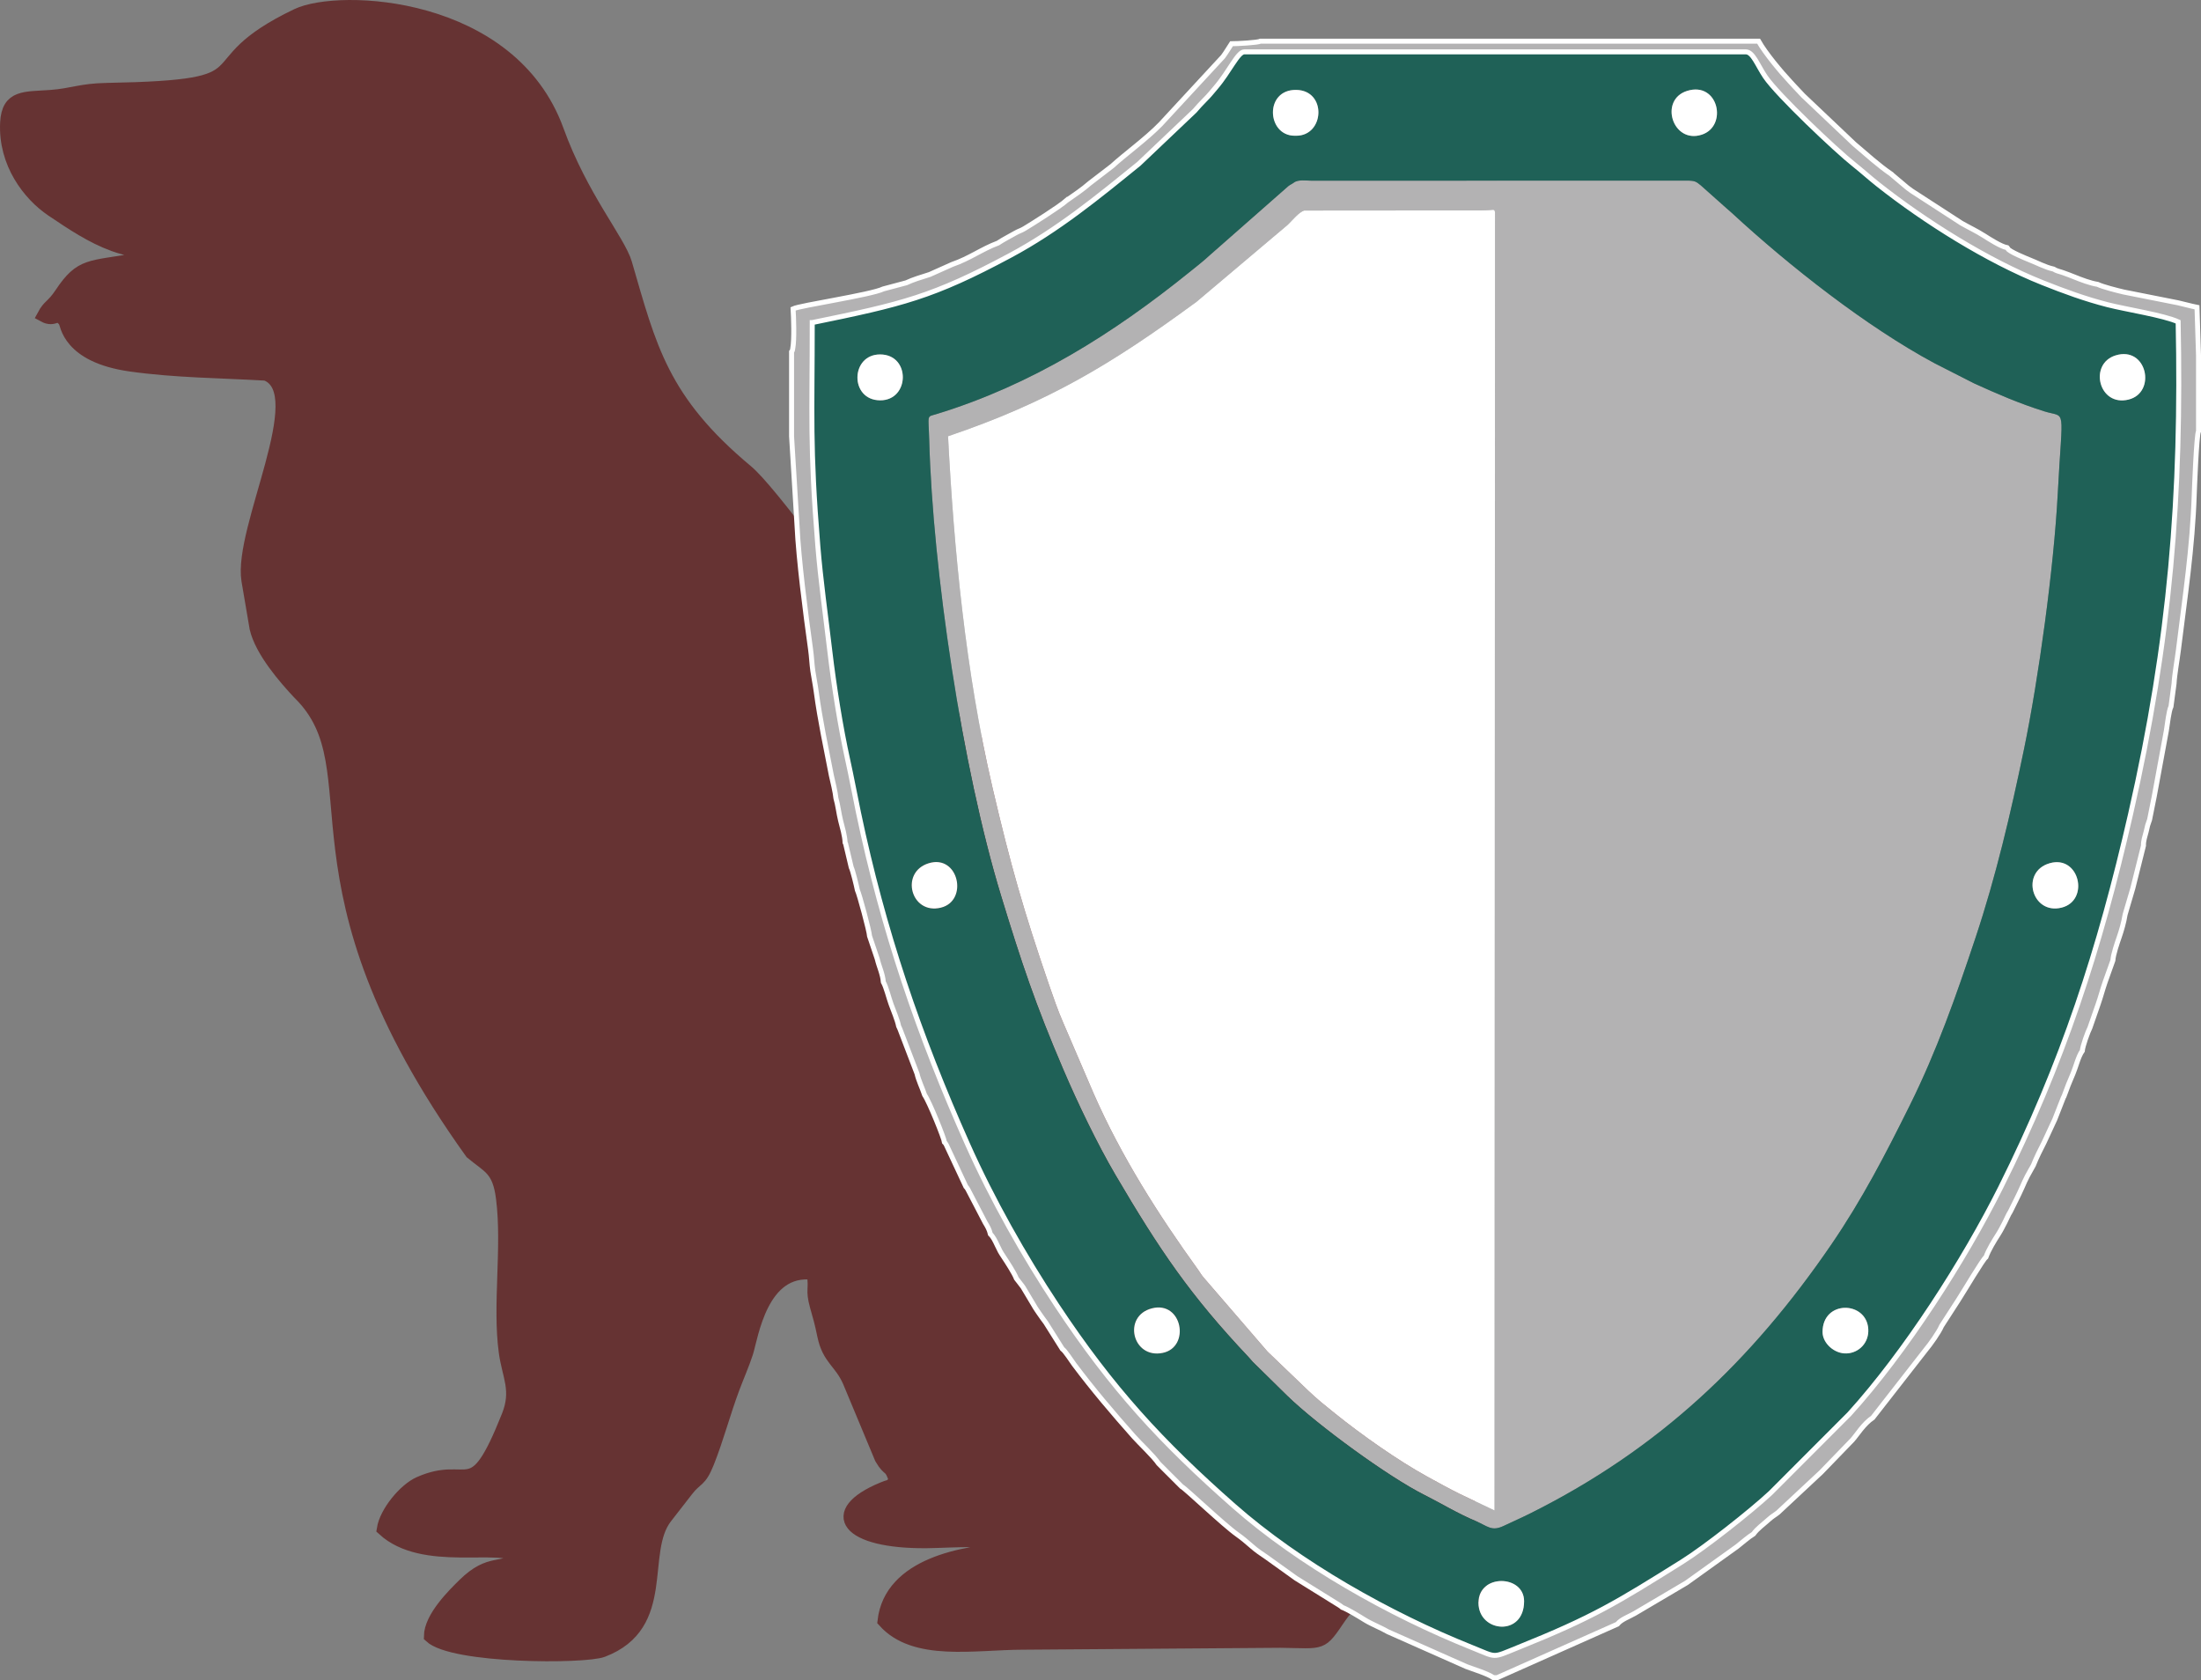 <svg xmlns="http://www.w3.org/2000/svg" xmlns:xlink="http://www.w3.org/1999/xlink" xmlns:xodm="http://www.corel.com/coreldraw/odm/2003" xml:space="preserve" version="1.1" style="shape-rendering:geometricPrecision; text-rendering:geometricPrecision; image-rendering:optimizeQuality; fill-rule:evenodd; clip-rule:evenodd" viewBox="18621.83 6665.76 3369.02 2571.5">
 <rect x="18621.83" y="6665.76" width="3369.02" height="2571.5" fill="#808080" stroke="none"/>
 <defs>
  <style type="text/css">
   <![CDATA[
    .str0 {stroke:#663333;stroke-width:20;stroke-miterlimit:22.926}
    .str1 {stroke:white;stroke-width:7.62;stroke-miterlimit:22.926}
    .fil0 {fill:#663333}
    .fil1 {fill:#B3B2B3}
    .fil2 {fill:white}
    .fil3 {fill:#1F6157}
   ]]>
  </style>
 </defs>
 <g id="Слой_x0020_1">
  <g id="_2445152001632">
   <path class="fil0 str0" d="M18830.86 7062.95c-10.01,-19.61 -10.07,-13.28 -35.13,-22.46 -33.84,-12.4 -63.73,-32.53 -94.47,-53.23 -34.94,-23.57 -72.44,-72.05 -69.23,-133.9 2.16,-41.13 28.05,-37.07 67.47,-39.96 33.11,-2.44 45.36,-10.02 86.25,-10.76 259.13,-4.66 121.77,-33.04 290.87,-113.86 64.33,-30.74 327.23,-19.91 398.32,176.67 36.77,101.69 94.3,168.83 104.38,203.42 37.5,128.74 55.56,209.72 185.8,318.29 35.77,29.82 150.68,189.6 178.6,227.3 44.76,60.42 239.23,252.03 298.81,303.98 150.79,131.45 167.23,145.07 303.44,305.41 62.92,74.1 104.76,153.87 165.5,240.42 41.55,59.21 101.29,189.41 126.58,273.04l51.27 370.25c-76.7,-4.55 -56.85,-2.29 -119.72,12.68 -52.9,12.59 -68.16,-21.81 -96.62,19.94 -30.32,44.47 -24.19,38.36 -91.14,37.53l-393.88 2.92c-74.8,0.02 -166.02,18.79 -212.95,-33.97 10.07,-86.81 122.03,-105.9 191.52,-109.4 -22.75,-19.42 -82.79,-12.4 -126.02,-11.98 -122.9,1.24 -156.03,-44.5 -67.77,-81.1 17.15,-7.11 7.32,0.37 19.99,-11.9 -8.6,-26.59 -9.2,-12.52 -22.16,-34.74l-48.91 -117.3c-13.44,-30.72 -31.47,-34.19 -38.99,-71 -4.58,-22.4 -6.24,-26.31 -11.31,-44.87 -7.15,-26.17 -0.68,-24.06 -4.71,-49.82 -79.7,-9.98 -94.03,96.87 -101.99,121.68 -5.31,16.5 -14.15,36.68 -20.4,53.39 -14.72,39.32 -24.44,77.6 -39.26,114.63 -11.82,29.6 -17.05,23.16 -31.69,42.14l-32.25 41.48c-41.9,53.59 6.86,164.79 -96.77,204.22 -27.77,10.57 -229.16,10.42 -263.63,-21.95 0.32,-28.96 35.89,-63.82 51.48,-79.14 40.31,-39.58 58.15,-19.99 86.36,-41.88 -29.88,-25.08 -148.44,13.76 -209.94,-43.04 4.03,-25.9 32.81,-60.33 54.8,-70.2 78.12,-35.06 80.44,37.23 136.26,-103.14 15.67,-39.43 0.73,-60.6 -4.32,-97.62 -9.87,-72.33 5.29,-159.82 -4.23,-235.36 -5.69,-45.15 -20.8,-47.44 -47.57,-69.81 -298.19,-415.9 -143.23,-585.13 -263.75,-703.17 -21.48,-22.8 -57.73,-64.38 -65.9,-99.64l-12.44 -73.01c-13.01,-78.64 100.51,-287.91 27.5,-315.77 -70.46,-4.11 -138.23,-4.27 -206.9,-13.91 -96.17,-13.49 -97.95,-63.28 -100.84,-67.05 -13.28,-17.37 -14,1.49 -32.59,-8.75 8.43,-15.85 13.55,-13.62 26.75,-33.47 30.69,-46.18 43.88,-39.38 115.53,-52.23z"/>
   <g>
    <path class="fil1" d="M20072.99 7333.44c153.37,-52.02 249.56,-110.16 375.75,-202.41 1.62,-1.18 2.45,-1.7 4.13,-2.96l139.58 -117.82c0.36,-0.34 0.86,-0.81 1.22,-1.15 6.52,-6.27 16.41,-18.66 24.45,-21.11l248.23 -0.2c7.62,0 15.83,0 23.41,0 19.68,0 19.25,-3.46 20.49,3.12l-0.76 1986.63 -52.84 -25.16c-16.27,-8.02 -33.81,-17.69 -50.36,-26.8 -45.37,-24.96 -100.47,-63.98 -140.46,-96.09l-21.98 -17.88c-7.95,-6.9 -12.37,-10.59 -19.77,-17.69l-62.1 -59.56 -94.39 -109.42c-2.03,-2.42 -2.62,-2.92 -4.26,-4.98 -1.99,-2.49 -1.92,-2.48 -3.92,-5.41l-3.84 -5.7c-60.54,-83.8 -117.55,-173.53 -159.43,-268.82l-47.17 -109.73c-7.52,-17.09 -15.72,-40.66 -21.65,-57.95 -38.3,-111.63 -58.68,-182.53 -86.5,-302.04 -41.08,-176.46 -58.86,-363.24 -67.83,-536.87zm529.38 -388.23c-2.45,1.9 -5.61,3.16 -8.52,5.43l-119.68 105.21c-10.57,9.82 -20.35,17.3 -31.8,26.54 -116.41,93.93 -241.32,172.58 -387.01,217.12 -15.71,4.8 -12.29,-0.66 -11.17,40.2 5.43,197.89 49.9,500.15 110.09,697.33 31.35,102.7 52.24,165.17 95.09,265.42 22.34,52.26 52.6,115.01 79.82,161.37 68,115.77 114.67,184.53 203.52,278.67 3.01,3.2 3.47,4.01 6.55,7.45l53.14 52.24c46.08,44.73 154.6,123.93 209.39,151.37 25.19,12.62 51.39,28.68 79.02,40.24 18.49,7.72 23.89,16.27 42.78,7.31 14.26,-6.77 26.49,-12.04 41.32,-19.46 196.02,-98.03 337.68,-232.23 460.03,-411.07 47.06,-68.79 82.77,-137.74 119.92,-212.56 41.69,-83.94 71.11,-167.84 100.9,-257.21 31.14,-93.43 53.98,-190.79 74.18,-288.41 22.36,-108.03 45.74,-278.02 51.64,-390.94 7.2,-137.76 13.89,-115.23 -20.93,-126.25 -39.25,-12.44 -70.66,-26.15 -107.2,-42.73l-60.55 -30.83c-103.22,-55.35 -221.88,-148.34 -310.35,-230.15 -3.38,-3.12 -4.48,-4.01 -7.58,-6.63l-39.65 -35.3c-7.46,-6.1 -9.08,-7.41 -22.3,-7.4l-573.68 0.13c-8.09,-0.04 -20.57,-2.07 -26.97,2.91z"/>
    <path class="fil2" d="M20072.99 7333.44c8.97,173.63 26.75,360.41 67.83,536.87 27.82,119.51 48.2,190.41 86.5,302.04 5.93,17.29 14.13,40.86 21.65,57.95l47.17 109.73c41.88,95.29 98.89,185.02 159.43,268.82l3.84 5.7c2,2.93 1.93,2.92 3.92,5.41 1.64,2.06 2.23,2.56 4.26,4.98l94.39 109.42 62.1 59.56c7.4,7.1 11.82,10.79 19.77,17.69l21.98 17.88c39.99,32.11 95.09,71.13 140.46,96.09 16.55,9.11 34.09,18.78 50.36,26.8l52.84 25.16 0.76 -1986.63c-1.24,-6.58 -0.81,-3.12 -20.49,-3.12 -7.58,0 -15.79,0 -23.41,0l-248.23 0.2c-8.04,2.45 -17.93,14.84 -24.45,21.11 -0.36,0.34 -0.86,0.81 -1.22,1.15l-139.58 117.82c-1.68,1.26 -2.51,1.78 -4.13,2.96 -126.19,92.25 -222.38,150.39 -375.75,202.41z"/>
    <path class="fil3" d="M20884.88 9118.75c0,-44.66 69.85,-43.15 69.85,-2.34 0,54.95 -69.85,48.09 -69.85,2.34zm526.69 -414.33c0,-49.44 67.38,-47.81 70,-4.57 1.26,20.91 -14.18,36.48 -33.04,37.32 -18.99,0.84 -36.96,-15.74 -36.96,-32.75zm-1026.45 -36.28c46.57,-11.83 59.19,59.55 16.35,68.25 -46.54,9.44 -61.95,-56.66 -16.35,-68.25zm1374.08 -681.19c45.63,-13.18 61.57,56.96 18.41,67.9 -45.62,11.57 -63.79,-54.79 -18.41,-67.9zm-1715.85 0c45.83,-14.14 61.38,57.69 18.47,68.04 -45.77,11.04 -62.98,-54.3 -18.47,-68.04zm559.02 -1041.74c6.4,-4.98 18.88,-2.95 26.97,-2.91l573.68 -0.13c13.22,-0.01 14.84,1.3 22.3,7.4l39.65 35.3c3.1,2.62 4.2,3.51 7.58,6.63 88.47,81.81 207.13,174.8 310.35,230.15l60.55 30.83c36.54,16.58 67.95,30.29 107.2,42.73 34.82,11.02 28.13,-11.51 20.93,126.25 -5.9,112.92 -29.28,282.91 -51.64,390.94 -20.2,97.62 -43.04,194.98 -74.18,288.41 -29.79,89.37 -59.21,173.27 -100.9,257.21 -37.15,74.82 -72.86,143.77 -119.92,212.56 -122.35,178.84 -264.01,313.04 -460.03,411.07 -14.83,7.42 -27.06,12.69 -41.32,19.46 -18.89,8.96 -24.29,0.41 -42.78,-7.31 -27.63,-11.56 -53.83,-27.62 -79.02,-40.24 -54.79,-27.44 -163.31,-106.64 -209.39,-151.37l-53.14 -52.24c-3.08,-3.44 -3.54,-4.25 -6.55,-7.45 -88.85,-94.14 -135.52,-162.9 -203.52,-278.67 -27.22,-46.36 -57.48,-109.11 -79.82,-161.37 -42.85,-100.25 -63.74,-162.72 -95.09,-265.42 -60.19,-197.18 -104.66,-499.44 -110.09,-697.33 -1.12,-40.86 -4.54,-35.4 11.17,-40.2 145.69,-44.54 270.6,-123.19 387.01,-217.12 11.45,-9.24 21.23,-16.72 31.8,-26.54l119.68 -105.21c2.91,-2.27 6.07,-3.53 8.52,-5.43zm-633.14 333.25c-47.21,0 -45.89,-70.5 -0.04,-70.23 46.85,0.27 45.29,70.23 0.04,70.23zm1890.63 -68.67c48.31,-15.26 63.36,56.85 20.05,67.52 -45.7,11.25 -61.25,-54.51 -20.05,-67.52zm-655.44 -404.97c47.79,-14.79 62.55,53.96 22.2,67.08 -44.7,14.54 -65.81,-53.58 -22.2,-67.08zm-600.82 68.68c-42.98,0 -46.61,-70.97 2.37,-70.14 47,0.79 43.41,70.14 -0.03,70.14l-2.34 0zm-738.48 285.97c0,142.29 -3.94,188.32 8.57,342.17 4.3,52.87 11.71,104.31 18.36,160.92 6.12,52.04 16.31,116.48 27.47,166.83 5.85,26.4 10.8,53.47 16.29,79.72 37.68,180.01 92.66,341.14 166.84,507.42 38.18,85.58 86.7,171.39 136.87,247.08 84.34,127.26 159.84,209.25 271.01,307.1 100.34,88.32 238.25,166.04 363.97,216.39 39.59,15.85 30.28,16.56 69.83,0.67 116.11,-46.64 151.88,-68.83 252.27,-131.66 34.79,-21.77 104.19,-76.34 135.47,-105.41l120.48 -120.64c85.74,-94.45 175.94,-235.36 231.51,-346.5 95.41,-190.82 151.6,-364.24 198.91,-571.34 61.34,-268.5 78.35,-489.04 72.9,-753.88 -21.7,-10.09 -80.04,-19.05 -107.79,-26.17 -34.9,-8.95 -66.89,-20.72 -99.5,-33.7 -84.61,-33.69 -180.38,-93.77 -252.14,-150.56 -13.2,-10.44 -24.43,-20.78 -37.07,-30.78 -26.62,-21.05 -116.51,-105.96 -135.48,-133.99 -11.82,-17.49 -18.79,-38 -29.74,-38l-767.8 0c-9.87,0 -22.79,30.27 -43.65,54.57 -6.48,7.54 -8.92,11.05 -16.58,18.7 -5.9,5.89 -10.63,11.14 -15.62,16.96l-85.38 81.06c-62.67,50.82 -123.59,100.92 -196.92,140.21 -118.78,63.66 -165.08,74.59 -303.08,102.83z"/>
    <path class="fil1 str1" d="M19865.12 7159.47c138,-28.24 184.3,-39.17 303.08,-102.83 73.33,-39.29 134.25,-89.39 196.92,-140.21l85.38 -81.06c4.99,-5.82 9.72,-11.07 15.62,-16.96 7.66,-7.65 10.1,-11.16 16.58,-18.7 20.86,-24.3 33.78,-54.57 43.65,-54.57l767.8 0c10.95,0 17.92,20.51 29.74,38 18.97,28.03 108.86,112.94 135.48,133.99 12.64,10 23.87,20.34 37.07,30.78 71.76,56.79 167.53,116.87 252.14,150.56 32.61,12.98 64.6,24.75 99.5,33.7 27.75,7.12 86.09,16.08 107.79,26.17 5.45,264.84 -11.56,485.38 -72.9,753.88 -47.31,207.1 -103.5,380.52 -198.91,571.34 -55.57,111.14 -145.77,252.05 -231.51,346.5l-120.48 120.64c-31.28,29.07 -100.68,83.64 -135.47,105.41 -100.39,62.83 -136.16,85.02 -252.27,131.66 -39.55,15.89 -30.24,15.18 -69.83,-0.67 -125.72,-50.35 -263.63,-128.07 -363.97,-216.39 -111.17,-97.85 -186.67,-179.84 -271.01,-307.1 -50.17,-75.69 -98.69,-161.5 -136.87,-247.08 -74.18,-166.28 -129.16,-327.41 -166.84,-507.42 -5.49,-26.25 -10.44,-53.32 -16.29,-79.72 -11.16,-50.35 -21.35,-114.79 -27.47,-166.83 -6.65,-56.61 -14.06,-108.05 -18.36,-160.92 -12.51,-153.85 -8.57,-199.88 -8.57,-342.17zm389.69 -187.28c-11.19,10.07 -53.84,36.73 -64.75,43.33 -5.64,3.42 -8.47,3.7 -13.85,6.8 -9.62,5.56 -18.31,9.77 -26.73,15.41 -24.96,9.28 -42.99,23.37 -70.23,32.77l-34.2 15.31c-11.99,3.8 -26.13,8.03 -36.03,12.78l-35.11 9.37c-19.15,9.19 -127.2,25.19 -138.11,30.43 0.82,12.59 2.06,47.21 -0.49,60.4 -1,5.14 -0.03,2.27 -1.85,5.14l0 129.51 8.39 137.35c2.36,51.23 13.1,134.47 20.65,188.44 1.71,12.27 1.87,21.87 3.51,33.49 1.22,8.66 3.62,19.93 5.29,32.43 5.68,42.42 14.95,85.41 23.02,127.2 1.99,8.53 6.32,26.68 7.02,35.11 2.99,9.97 4.48,23.51 7.22,34.47 2.65,10.58 6.36,22.61 6.83,33.42 0.31,0.49 0.62,1.22 0.77,1.56l8.59 36.27c2.35,4.44 8.11,28.22 9.37,34.73 3.18,6.63 18.38,63 18.72,70.61l11.71 34.73c2.86,12.27 8.37,22.81 9.36,35.5 4.59,8.21 8.28,24.2 11.97,34.22 3.64,9.89 9.6,23.94 11.44,33.28l1.47 3.21c0.18,0.44 0.5,1.15 0.7,1.64l25.92 67.71c2.51,10.86 7.78,21.17 11.7,32.78 7.39,10.63 29.94,66.61 30.44,72.56 2.23,2.58 -0.07,-0.88 2.94,4.15l29.83 63.74c2.06,2.37 0.18,-0.33 2.98,4.03l26.46 50.79c3.78,6.2 6.35,10.61 8.01,17.74 4.44,4.27 7.2,10.21 10.66,17.48 3.95,8.3 4.5,9.43 9.14,16.44 5.27,7.95 16.91,25.73 20,33.97l8.02 10.39c0.33,0.44 0.75,0.97 1.08,1.42 0.33,0.45 0.74,1 1.07,1.46l16.68 27.9c2.67,4.85 5.59,8.68 8.24,12.68 3.37,5.05 6.19,8.64 9.89,13.72l25.24 40.11c4.84,3.49 13.89,18.14 18.18,23.85 28.52,38.04 59.69,74.73 91.21,110.23 9.43,10.62 30.64,30.37 38.08,41.48l35.12 35.12c5.77,2.75 63.91,58.41 85.45,73.62 7.75,5.48 14.83,11.46 22.09,17.85 7.66,6.74 14.13,10.98 22.8,16.84l44.84 32.14 66.53 41.34c4.44,3.17 1.52,0.89 4.08,3.13 8.41,3.02 26.98,14.46 34.65,19.22 10.42,6.47 24.87,12.02 35.57,18.24l120.03 53.23c9.85,3.82 32.07,10.45 41.49,16.99l5.45 0 184.16 -81.93c5.39,-7 16.7,-10.96 26.29,-16.32l79.43 -46.88 77.51 -55.59c7.96,-6.26 16.97,-14.28 25.11,-19.32 5.9,-8.25 14.84,-14.33 24.15,-22.77 4.51,-4.08 8.94,-6.45 13.32,-9.94l62.94 -58.73c0.51,-0.46 1.99,-1.81 2.48,-2.28 0.36,-0.35 0.85,-0.84 1.2,-1.2l47.18 -48.76c7.22,-8.03 17.12,-24.72 31.31,-34.22l81.06 -103.9c6.85,-8.07 20.37,-27.14 24.28,-36.55l25.62 -39.68c9.31,-14.34 37.51,-62.32 42.27,-65.66 4.03,-11.25 12.41,-24.8 18.92,-34.96 4.18,-6.53 6.5,-11.66 10.01,-18.19 2,-3.73 5.53,-12.26 8.52,-16.7 5.94,-12.32 11.74,-23.1 17.58,-36.25 3.15,-7.1 4.98,-11.46 8.17,-17.57 3.97,-7.62 6.07,-10.56 9.36,-16.78 4.46,-11.4 11.43,-25.34 16.46,-35.07l16.31 -35.16 13.19 -33.63c0.12,-0.8 0.53,-1.01 0.86,-1.48 4.77,-13.42 8.35,-22.08 14.01,-35.33 4.15,-9.73 7.98,-26.19 14.08,-34.52 0.58,-7.41 8.36,-28.99 11.7,-35.49 4,-11.81 8.07,-23.39 12.09,-34.69 4.29,-12.06 7.12,-23.54 11.32,-35.54l11.71 -32.77c0.57,-9.37 6.66,-26.85 9.48,-35.02 3.76,-10.89 7.29,-23.03 9.24,-35.2l11.71 -39.8 16.38 -65.54c-0.21,-7.93 2.06,-13.07 4.23,-21.89 1.13,-4.59 1.33,-6.08 2.15,-9.19l2.99 -8.72 7.02 -35.11 18.61 -100.93c1.78,-10.7 3.67,-29.95 7.14,-37.18l4.68 -35.11c0.65,-13.36 4.8,-36.18 6.66,-51.32 10,-81.14 21.54,-155.92 24.23,-238.26 0.14,-4.31 3.41,-91.7 6.56,-96.66l0 -115.47 -2.34 -74.14c-10.51,-2.08 -18.65,-4.58 -28.8,-6.82l-83.56 -16.59c-9.49,-2.21 -31.72,-7.82 -39.79,-11.7 -11.09,-1.73 -25.34,-7.14 -35.69,-11.36 -6.56,-2.67 -10.89,-4.19 -17.05,-6.45 -5.41,-1.98 -9.61,-2.36 -14.76,-5.6 -12.92,-2.8 -24.86,-9.55 -37.24,-14.32 -3.12,-1.21 -31.58,-12.81 -32.71,-17.01 -0.22,-0.84 -0.87,-0.93 -1.23,-1.45 -9.38,-1.68 -27.97,-13.7 -35.16,-18.27 -12.13,-7.7 -22.84,-12.47 -34.5,-19.18l-76.58 -49.62c-2.64,-1.81 -4.81,-3.55 -6.66,-4.94l-23.16 -19.54c-0.19,-0.76 -0.86,-0.78 -1.28,-1.19 -19.29,-13.09 -38.87,-31.02 -56.56,-45.96l-78.18 -74.11c-4.87,-5.24 -7.5,-8.06 -12.45,-13.23 -2.87,-3 -3.61,-3.98 -6.73,-7.29 -14.36,-15.25 -38.72,-44.37 -48.97,-62.68l-762.3 0c-4.37,2.29 -35.7,3.92 -44.48,3.92 -4.2,6.35 -7.73,12.62 -12.94,19.73l-95.66 103.43c-21.56,22.24 -55.78,47.1 -74.04,63.96l-34.46 26.46c-11.36,9.92 -22.29,17.04 -34.95,25.95z"/>
    <path class="fil2" d="M21759.2 7986.95c-45.38,13.11 -27.21,79.47 18.41,67.9 43.16,-10.94 27.22,-81.08 -18.41,-67.9z"/>
    <path class="fil2" d="M20043.35 7986.95c-44.51,13.74 -27.3,79.08 18.47,68.04 42.91,-10.35 27.36,-82.18 -18.47,-68.04z"/>
    <path class="fil2" d="M21204.42 6804.82c-43.61,13.5 -22.5,81.62 22.2,67.08 40.35,-13.12 25.59,-81.87 -22.2,-67.08z"/>
    <path class="fil2" d="M20603.6 6873.5l2.34 0c43.44,0 47.03,-69.35 0.03,-70.14 -48.98,-0.83 -45.35,70.14 -2.37,70.14z"/>
    <path class="fil2" d="M20385.12 8668.14c-45.6,11.59 -30.19,77.69 16.35,68.25 42.84,-8.7 30.22,-80.08 -16.35,-68.25z"/>
    <path class="fil2" d="M21859.86 7209.79c-41.2,13.01 -25.65,78.77 20.05,67.52 43.31,-10.67 28.26,-82.78 -20.05,-67.52z"/>
    <path class="fil2" d="M19969.23 7278.46c45.25,0 46.81,-69.96 -0.04,-70.23 -45.85,-0.27 -47.17,70.23 0.04,70.23z"/>
    <path class="fil2" d="M20884.88 9118.75c0,45.75 69.85,52.61 69.85,-2.34 0,-40.81 -69.85,-42.32 -69.85,2.34z"/>
    <path class="fil2" d="M21411.57 8704.42c0,17.01 17.97,33.59 36.96,32.75 18.86,-0.84 34.3,-16.41 33.04,-37.32 -2.62,-43.24 -70,-44.87 -70,4.57z"/>
   </g>
  </g>
 </g>
</svg>